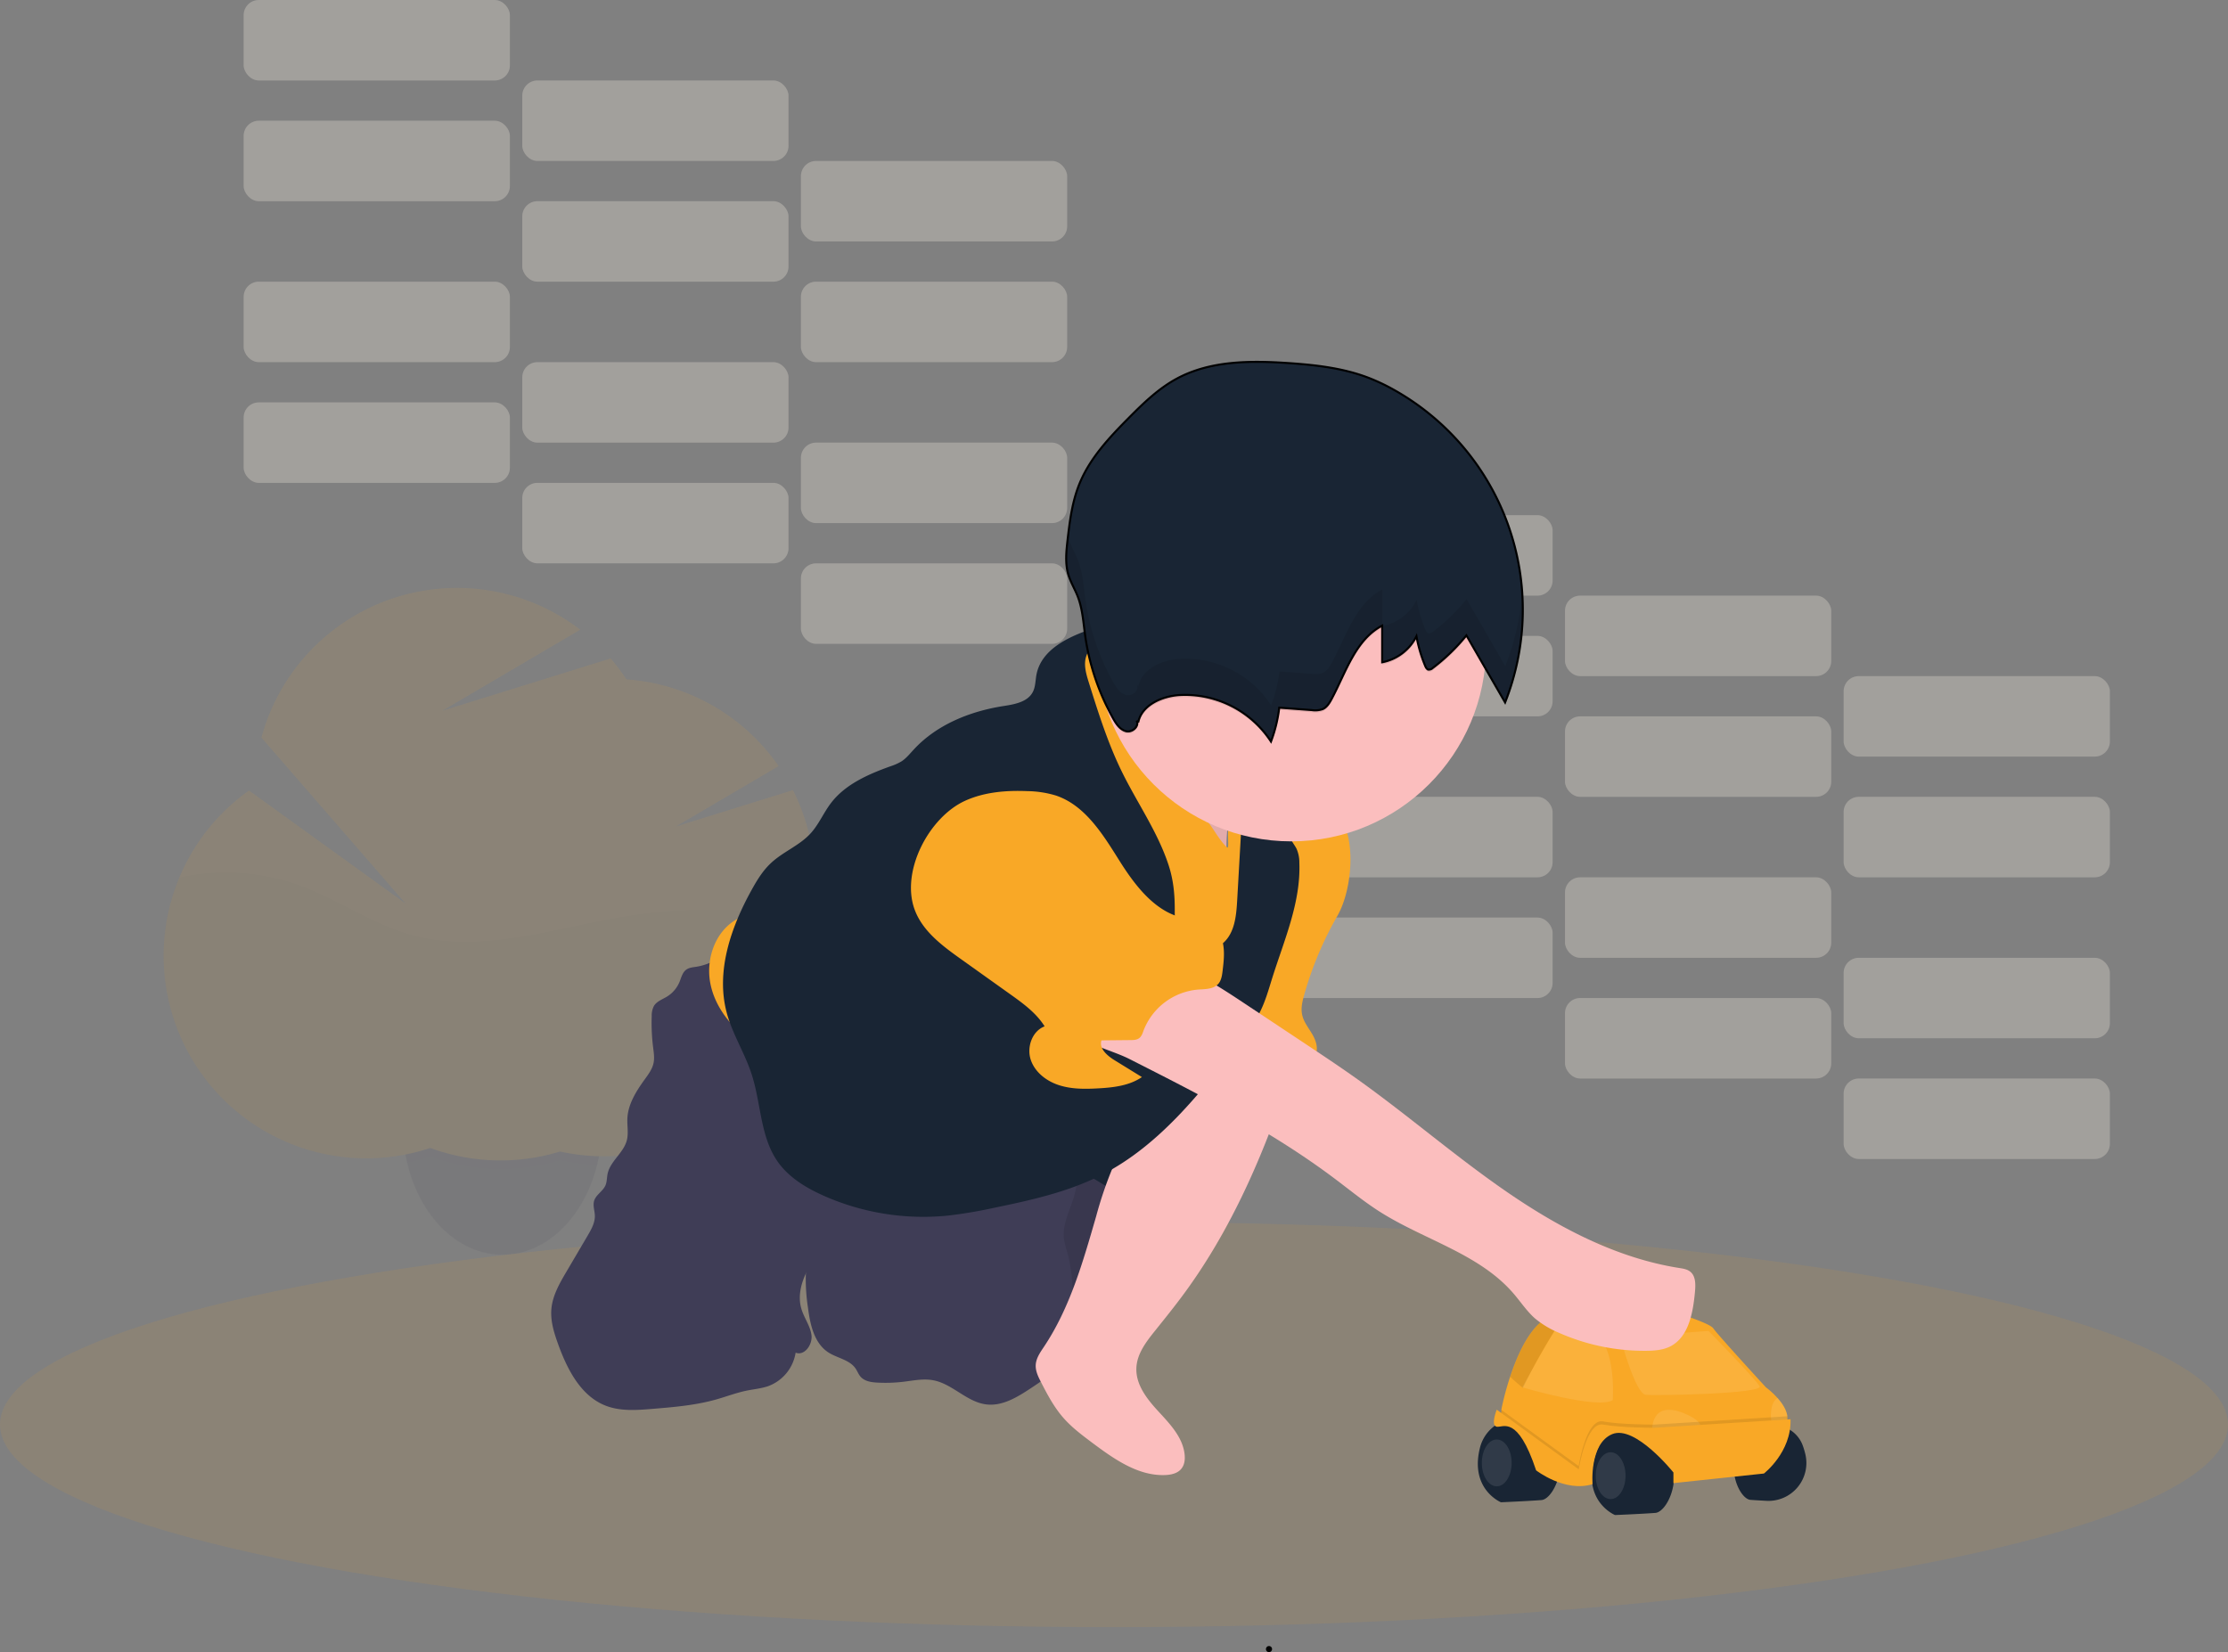 <svg data-name="Layer 1" xmlns="http://www.w3.org/2000/svg" width="1094" height="811.38"><rect width="100%" height="100%" fill="#808080" stroke="none"/><g opacity=".3"><rect x="631.64" y="450.62" width="130.73" height="39.52" rx="7.43" fill="#f2f2f2"/><rect x="768.45" y="490.14" width="130.73" height="39.52" rx="7.43" fill="#f2f2f2"/><rect x="905.27" y="529.67" width="130.73" height="39.52" rx="7.43" fill="#f2f2f2"/><rect x="631.64" y="391.33" width="130.73" height="39.52" rx="7.43" fill="#f2f2f2"/><rect x="768.45" y="430.86" width="130.73" height="39.52" rx="7.43" fill="#f2f2f2"/><rect x="905.27" y="470.38" width="130.73" height="39.52" rx="7.43" fill="#f2f2f2"/><rect x="631.64" y="312.29" width="130.73" height="39.52" rx="7.43" fill="#f2f2f2"/><rect x="768.45" y="351.81" width="130.73" height="39.52" rx="7.43" fill="#f2f2f2"/><rect x="905.27" y="391.33" width="130.73" height="39.52" rx="7.43" fill="#f2f2f2"/><rect x="631.64" y="253" width="130.73" height="39.52" rx="7.43" fill="#f2f2f2"/><rect x="768.45" y="292.52" width="130.73" height="39.52" rx="7.43" fill="#f2f2f2"/><rect x="905.27" y="332.05" width="130.73" height="39.52" rx="7.43" fill="#f2f2f2"/><rect x="631.64" y="450.62" width="130.73" height="39.52" rx="7.43" fill="#f9a826" opacity=".1"/><rect x="768.45" y="490.14" width="130.73" height="39.52" rx="7.43" fill="#f9a826" opacity=".1"/><rect x="905.27" y="529.67" width="130.73" height="39.52" rx="7.43" fill="#f9a826" opacity=".1"/><rect x="631.64" y="391.33" width="130.73" height="39.52" rx="7.43" fill="#f9a826" opacity=".1"/><rect x="768.45" y="430.86" width="130.73" height="39.52" rx="7.43" fill="#f9a826" opacity=".1"/><rect x="905.27" y="470.38" width="130.73" height="39.52" rx="7.43" fill="#f9a826" opacity=".1"/><rect x="631.64" y="312.29" width="130.73" height="39.52" rx="7.43" fill="#f9a826" opacity=".1"/><rect x="768.45" y="351.81" width="130.73" height="39.52" rx="7.43" fill="#f9a826" opacity=".1"/><rect x="905.27" y="391.33" width="130.73" height="39.52" rx="7.43" fill="#f9a826" opacity=".1"/><rect x="631.64" y="253" width="130.73" height="39.52" rx="7.43" fill="#f9a826" opacity=".1"/><rect x="768.45" y="292.52" width="130.73" height="39.52" rx="7.43" fill="#f9a826" opacity=".1"/><rect x="905.27" y="332.05" width="130.73" height="39.52" rx="7.43" fill="#f9a826" opacity=".1"/></g><g opacity=".3"><rect x="119.64" y="197.62" width="130.73" height="39.52" rx="7.43" fill="#f2f2f2"/><rect x="256.45" y="237.14" width="130.73" height="39.52" rx="7.43" fill="#f2f2f2"/><rect x="393.27" y="276.67" width="130.73" height="39.52" rx="7.43" fill="#f2f2f2"/><rect x="119.64" y="138.33" width="130.73" height="39.52" rx="7.43" fill="#f2f2f2"/><rect x="256.45" y="177.86" width="130.73" height="39.52" rx="7.43" fill="#f2f2f2"/><rect x="393.27" y="217.38" width="130.73" height="39.52" rx="7.43" fill="#f2f2f2"/><rect x="119.64" y="59.29" width="130.73" height="39.52" rx="7.43" fill="#f2f2f2"/><rect x="256.45" y="98.81" width="130.73" height="39.52" rx="7.43" fill="#f2f2f2"/><rect x="393.27" y="138.33" width="130.73" height="39.52" rx="7.43" fill="#f2f2f2"/><rect x="119.64" width="130.73" height="39.52" rx="7.43" fill="#f2f2f2"/><rect x="256.45" y="39.52" width="130.73" height="39.52" rx="7.43" fill="#f2f2f2"/><rect x="393.27" y="79.05" width="130.73" height="39.52" rx="7.43" fill="#f2f2f2"/><rect x="119.64" y="197.62" width="130.73" height="39.52" rx="7.43" fill="#f9a826" opacity=".1"/><rect x="256.45" y="237.14" width="130.73" height="39.52" rx="7.43" fill="#f9a826" opacity=".1"/><rect x="393.27" y="276.67" width="130.73" height="39.52" rx="7.43" fill="#f9a826" opacity=".1"/><rect x="119.64" y="138.33" width="130.73" height="39.52" rx="7.43" fill="#f9a826" opacity=".1"/><rect x="256.45" y="177.86" width="130.73" height="39.52" rx="7.43" fill="#f9a826" opacity=".1"/><rect x="393.27" y="217.38" width="130.73" height="39.52" rx="7.43" fill="#f9a826" opacity=".1"/><rect x="119.64" y="59.29" width="130.73" height="39.52" rx="7.43" fill="#f9a826" opacity=".1"/><rect x="256.45" y="98.81" width="130.73" height="39.52" rx="7.43" fill="#f9a826" opacity=".1"/><rect x="393.27" y="138.33" width="130.73" height="39.52" rx="7.43" fill="#f9a826" opacity=".1"/><rect x="119.64" width="130.73" height="39.52" rx="7.43" fill="#f9a826" opacity=".1"/><rect x="256.45" y="39.52" width="130.73" height="39.52" rx="7.43" fill="#f9a826" opacity=".1"/><rect x="393.27" y="79.05" width="130.73" height="39.52" rx="7.43" fill="#f9a826" opacity=".1"/></g><g opacity=".1"><path d="M295.61 552.2a80.56 80.56 0 01-1.74 16.87c-.22 1-.46 2.07-.7 3.07-6.17 24.77-23.6 42.89-44.39 44-.69 0-1.39.06-2.11.06-22 0-40.58-19-46.71-45.08-.18-.7-.33-1.39-.48-2.09a80.56 80.56 0 01-1.74-16.87c0-35.39 21.9-64 48.93-64s48.94 28.65 48.94 64.04z" fill="#3f3d56"/><path d="M295.61 552.2a80.56 80.56 0 01-1.74 16.87c-.22 1-.46 2.07-.7 3.07-.74 0-1.46 0-2.19-.09a99.36 99.36 0 01-16-2.19 98.49 98.49 0 01-14.27 3.26 100.29 100.29 0 01-11.18 1c-1.26 0-2.52.07-3.78.07a102.12 102.12 0 01-13.4-.89 99 99 0 01-21-5.22 98.21 98.21 0 01-11.35 3c-.18-.7-.33-1.39-.48-2.09a80.56 80.56 0 01-1.74-16.87c0-35.39 21.9-64 48.93-64s48.9 28.69 48.9 64.08z" opacity=".1"/><path d="M400 432.87a99.07 99.07 0 00-10.65-44.82l-57.55 17.89 50.51-29.7a99.37 99.37 0 00-74.72-42.59 99.69 99.69 0 00-7.75-10.27l-82.73 25.73 67.79-39.86a99.47 99.47 0 00-156.52 53l70.81 81.51-76.92-55.52a99.48 99.48 0 0089 175.52 100 100 0 0063.73 1.75 99.52 99.52 0 00121-97.12c0-2.21-.08-4.4-.22-6.58a99.47 99.47 0 004.22-28.94z" fill="#f9a826"/><path d="M398.29 451.32a265 265 0 00-92.09-1.17c-34.55 5.72-69.87 18.29-103.67 9.1-19.83-5.4-37-17.88-56.35-24.8A106.81 106.81 0 0088 430.94a99.52 99.52 0 00123.3 132.82 100 100 0 0063.7 1.75 99.52 99.52 0 00121-97.12c0-2.21-.08-4.4-.22-6.58a98.49 98.49 0 002.51-10.49z" opacity=".1"/></g><ellipse cx="547" cy="699.6" rx="547" ry="99.5" fill="#f9a826" opacity=".1"/><path d="M726.68 711.07a19 19 0 0129.42-11l.78.57c16.73 12.54 6.8 35.54 0 36.06S737 737.78 737 737.78s-15.41-6.36-10.32-26.71z" fill="#192534"/><path d="M877.62 695.44v4.18s-68 4.7-75.26 4.7h-13.59s-.2.21-.53.59c-.56.63-1.51 1.74-2.56 3.12-2.14 2.78-4.69 6.66-5.28 9.88-1 5.75-4.7 7.84-4.7 7.84l-13.59-3.65L749 706.42l-1.91-1.84-5.44-5.19-4.65-4.45.23-2.5v-.38a141.85 141.85 0 014.26-15.88c0-.14.09-.29.14-.43 3.77-11.32 10.06-25.07 19.12-29.16.69-.31 1.41-.61 2.18-.88l.92-.32c17.38-5.82 50.22-3.51 50.22-3.51s25.08 7.32 27.18 10.46 25.87 29 25.87 29a39 39 0 015.74 5.31c2.23 2.47 4.3 5.58 4.76 8.79z" fill="#f9a826"/><ellipse cx="734.93" cy="718.44" rx="7.32" ry="11.5" fill="#fff" opacity=".1"/><path d="M765.25 650.49s-6 9.2-12.34 21a.41.41 0 000 .09c-1.69 3.14-3.41 6.45-5.05 9.84l-.07.16s-3.47-2.75-6.2-5.43c0-.14.09-.29.14-.43 3.77-11.32 10.06-25.07 19.12-29.16.69-.31 1.41-.61 2.18-.88z" opacity=".1"/><path d="M747.48 681.33s37.11 11 44.42 6.27c0 0 2.62-33.45-14.63-35.54 0 0-9.93-2.62-12-1s-17.79 30.27-17.79 30.27zM795.56 656.76s7.32 27.7 12.55 28.23 58-.53 55.92-4.19-25.09-27.17-25.09-27.17z" fill="#fff" opacity=".1"/><path d="M786.58 706.88s9.5-12.49 26.23.06 6.79 35.54 0 36.06-19.81 1.05-19.81 1.05-20.63-8.48-6.42-37.17zM885.25 710.06a15.14 15.14 0 00-20.47-8.78 29.27 29.27 0 00-5.28 3.21c-14.89 11.16-6 31.63 0 32.1 2.17.16 5.06.33 7.87.48a18.62 18.62 0 0019.14-22.74 39.18 39.18 0 00-1.26-4.27z" fill="#192534"/><ellipse cx="790.86" cy="724.71" rx="7.32" ry="11.5" fill="#fff" opacity=".1"/><path d="M811.24 702.76s-1-15.16 15.16-8.89 5.75 13.07 5.75 13.07zM877.62 695.44v2.09l-2.61 1-5.33-1s-1.14-8.56 3.23-11c2.18 2.59 4.25 5.7 4.71 8.91z" fill="#fff" opacity=".1"/><path d="M877.62 695.54v4.08s-68 4.7-75.26 4.7h-.06c-3.76-2-7.52-2.89-10.68-1.56a11.69 11.69 0 00-2.69 1.56c-.24.19-.47.39-.69.59a14.26 14.26 0 00-2.56 3.12C781 715.6 782 727.32 782 727.32c-13.59 4.18-27.7-6.79-27.7-6.79-2.56-7.68-4.95-12.69-7.14-16-2-3-3.82-4.47-5.44-5.19l-4.72-4.4.23-2.5 37.93 27.58s3.66-23.52 12-21.95 25.09 1.57 25.09 1.57z" opacity=".1"/><path d="M734.93 692.3s-3.14 7.84 0 8.37 10.19-6 19.34 21.43c0 0 14.11 11 27.7 6.79 0 0-1.62-19.86 9.65-24.57s30.07 18.82 30.07 18.82v5.23l44.43-4.71s13.59-10.45 13.07-26.65l-66.9 4.18s-16.73 0-25.09-1.57-12 22-12 22z" fill="#f9a826"/><rect x="518.81" y="549.35" width="55.93" height="55.93" rx="27.96" fill="#192534"/><path d="M532.13 649.28c3.75-3.29 7.56-6.64 10.26-10.83 2.48-3.84 3.94-8.23 5.31-12.59q5.87-18.69 10.11-37.85c-15.39-2.35-26.88-15.94-41.93-19.93-.36-.1-11.87 69.06-12.71 75.38-.69 5.22-6.65 30.15.14 30.29 3.63.08 11.21-9 13.89-11.39z" fill="#3f3d56"/><path d="M532.13 649.28c3.75-3.29 7.56-6.64 10.26-10.83 2.48-3.84 3.94-8.23 5.31-12.59q5.87-18.69 10.11-37.85c-15.39-2.35-26.88-15.94-41.93-19.93-.36-.1-11.87 69.06-12.71 75.38-.69 5.22-6.65 30.15.14 30.29 3.63.08 11.21-9 13.89-11.39z" opacity=".1"/><path d="M341.94 474.78c-1.7.26-3.5.39-4.9 1.38-2 1.4-2.51 4-3.46 6.26a15.33 15.33 0 01-6.05 7c-2.29 1.4-5.08 2.34-6.45 4.64a10.23 10.23 0 00-1.07 5 95.89 95.89 0 00.69 15.34c.32 2.55.74 5.15.21 7.66-.61 2.93-2.45 5.42-4.2 7.85-4.2 5.81-8.31 12.19-8.65 19.35-.17 3.6.63 7.29-.28 10.78-1.61 6.19-8.17 10.23-9.45 16.49-.38 1.85-.28 3.81-1 5.54-1.26 3-4.73 4.64-5.62 7.73-.67 2.32.31 4.77.38 7.18.1 3.53-1.75 6.79-3.53 9.83l-10.41 17.7c-3.38 5.74-6.84 11.74-7.41 18.38-.51 5.89 1.32 11.72 3.33 17.28 4.47 12.35 11.11 25.43 23.36 30.18 7.21 2.8 15.24 2.2 22.95 1.56 10.56-.87 21.19-1.76 31.38-4.65 5.05-1.43 10-3.34 15.1-4.36 3.4-.67 6.89-1 10.17-2.09a21 21 0 0013.64-16.5c4.36 1.72 8.4-4 7.78-8.64s-3.74-8.57-5-13.07c-1.8-6.21 0-12.95 3-18.67s7.14-10.78 10.41-16.35a62.29 62.29 0 007.48-20.16c1.75-9.59 1.22-19.44.68-29.17l-2.06-37.19c-.38-6.81-.81-13.84-3.81-20-3.29-6.71-9.29-11.63-15.28-16.1a254.86 254.86 0 00-27.75-18.38c-6.22-3.48-5.78-2.13-10.73 2a27.58 27.58 0 01-13.45 6.2z" fill="#3f3d56"/><path d="M426 578.25c-7.07 5.58-14.23 11.24-19.67 18.42a53.29 53.29 0 00-10.68 30.19 93.06 93.06 0 001.07 15.27c1.07 8.25 3 17.44 9.95 22 4.38 2.87 10.4 3.59 13.39 7.89.94 1.35 1.49 3 2.59 4.19 2 2.16 5.12 2.63 8 2.79a74.15 74.15 0 0012.9-.4c4.89-.59 9.86-1.66 14.7-.74 9.42 1.77 16.45 10.66 26 11.85 7.93 1 15.36-3.61 22-8 6.85-4.53 14-9.38 17.71-16.71 3.61-7.12 3.41-15.5 3.13-23.49-.31-8.87-.63-17.85-3-26.41a46.42 46.42 0 01-1.69-6.86c-.71-6 2-11.9 4-17.64 3.11-8.73 4.47-19.49-1.71-26.39-2.61-2.92-6.24-4.72-9.92-6-16.25-5.84-34.19-3.62-50.86-1-15.91 2.41-25.43 11.21-37.91 21.04z" fill="#3f3d56"/><path d="M563.8 543.69c-6.44 9.67-12.9 19.41-17.55 30a193.17 193.17 0 00-8 23.6c-6.42 22.19-12.79 44.86-25.61 64.07-1.84 2.76-3.88 5.63-4.07 8.94-.18 3.1 1.3 6 2.73 8.76 3 5.84 6.14 11.74 10.42 16.76s9.4 8.82 14.56 12.7c10.71 8 22.61 16.48 36 15.88 2.77-.13 5.73-.77 7.58-2.84s2.11-4.93 1.78-7.59c-1-8.23-7.2-14.7-12.82-20.8s-11.27-13.23-10.82-21.55c.35-6.87 4.85-12.73 9.16-18.09 4.93-6.14 9.87-12.27 14.52-18.62 20.11-27.45 34.63-58.66 46.14-90.69 4.85-13.52 9.26-27.72 7.75-42-11-2.7-33-11.72-42.29-2.41-5.63 5.64-9.61 14-14 20.65z" fill="#fbbebe"/><path d="M656.68 449.8a171.6 171.6 0 00-16.24 38.6c-.93 3.26-1.76 6.7-1.05 10 .77 3.54 3.18 6.45 5 9.57s3.1 7.07 1.45 10.29c-7.8.61-15.53-1.52-23.07-3.63l-23.64-6.6a12.2 12.2 0 01-5.35-2.48c-2.74-2.59-2.53-6.94-2-10.66 4.63-30.46 19.5-58.54 25.07-88.83.81-4.37 1.66-9.21 5.14-12 10-7.9 32.64-1.21 37.82 10.23 5.79 12.7 3.42 34.1-3.13 45.51z" fill="#f9a826"/><path d="M530.13 345.7c-.89.46-1.89 1-2.16 1.94a3.52 3.52 0 00.94 2.83l10.09 14.2c9.95 14 19.92 28.09 31.43 40.86a221.9 221.9 0 0028.44 26.46c2.88 2.24 5.95 4.57 7.36 7.94a76.53 76.53 0 013.12-56.77c3.3-7 7.66-13.49 11.09-20.45a2.91 2.91 0 00-1.59-4.72c-8.74-4.5-18.3-7.22-27-11.8-6.83-3.6-13-8.28-19.13-12.89-5.47-4.11-12.75-11.37-19.5-13.1-7.29-1.88-7 4.77-9.35 10.32a30.62 30.62 0 01-13.74 15.18z" fill="#fbbebe"/><path d="M530.13 345.7c-.89.46-1.89 1-2.16 1.94a3.52 3.52 0 00.94 2.83l10.09 14.2c9.95 14 19.92 28.09 31.43 40.86a221.9 221.9 0 0028.44 26.46c2.88 2.24 5.95 4.57 7.36 7.94a76.53 76.53 0 013.12-56.77c3.3-7 7.66-13.49 11.09-20.45a2.91 2.91 0 00-1.59-4.72c-8.74-4.5-18.3-7.22-27-11.8-6.83-3.6-13-8.28-19.13-12.89-5.47-4.11-12.75-11.37-19.5-13.1-7.29-1.88-7 4.77-9.35 10.32a30.62 30.62 0 01-13.74 15.18z" opacity=".1"/><path d="M592 402.29c-4.57-5.16-10.74-8.57-16.15-12.85-7.78-6.16-13.93-14.1-19.87-22.05-10.9-14.63-21.89-32.55-16.46-50-5.77-.56-10.75 4.18-13.47 9.29s-4.12 10.93-7.51 15.62c-5.15 7.13-13.91 10.45-22.07 13.71a359.68 359.68 0 00-51.82 25.75c-6.65 4-13.27 8.29-18.35 14.15-5.44 6.25-8.85 14-13.47 20.85-9 13.47-22.68 23.58-37.86 29.3-5 1.9-10.36 3.38-14.83 6.4-9.58 6.47-13.57 19.37-11.3 30.71s10 21 19.29 27.86 19.87 10.91 30.59 14.91q13.48 4.95 27.13 9.44a155.77 155.77 0 0020.49 5.56c12.79 2.35 25.94 1.77 38.87 3.2 11.82 1.3 23.43 4.29 35.3 5.12s24.44-.75 34.11-7.66c7.69-5.49 12.81-13.78 17.54-22A598.86 598.86 0 00605 453.94c2.83-6.67 29.09-44.45 22.55-49.33-32.93-24.57-22 14.47-25.14 11.47-4.2-4.02-6.61-9.5-10.41-13.79z" fill="#f9a826"/><path d="M551.21 379.69c-7.07-14.22-11.85-29.44-16.6-44.58-1.31-4.2-2.63-8.74-1.22-12.9 1.7-5 7.14-9.27 5.54-14.28-12.72 4-27.49 10.27-30 23.38-.55 2.86-.45 5.91-1.78 8.49-2.59 5.06-9.19 6.14-14.8 7-16.32 2.61-32.54 9.19-43.72 21.36-1.88 2-3.65 4.27-6 5.77a26.06 26.06 0 01-5.39 2.4c-10.94 3.93-22.19 8.83-29.23 18.08-3.63 4.76-5.95 10.47-10 14.89-5.48 6-13.55 9-19.48 14.59-4 3.72-6.85 8.44-9.49 13.21-10.16 18.36-17.61 39.89-12.22 60.18 2.81 10.61 9 20.06 12.33 30.52 4.59 14.25 4.14 30.5 12.75 42.75 5.43 7.7 13.83 12.79 22.43 16.63a120.63 120.63 0 0061 9.82 227.23 227.23 0 0023-3.88c18.13-3.74 36.45-7.81 52.92-16.27 28.09-14.43 48.3-40.22 67.6-65.22 3.67-4.76 7.37-9.56 10-15 2.57-5.19 4.12-10.81 5.85-16.33 5.85-18.61 14.08-37.14 13.31-56.62a16.64 16.64 0 00-1.35-6.79c-.78-1.6-2-3-2.69-4.61-1.22-2.88-.67-6.21-1.53-9.22-2.39-8.4-13.43-10-22.17-9.93l-2.8 49.29c-.43 7.4-1.22 15.61-6.73 20.57a14.63 14.63 0 01-17.24 1.35c-5.88-3.81-6.71-10.46-6.67-16.83.06-8-.59-15.33-3.14-23-5.28-15.91-15.06-29.87-22.48-44.82z" fill="#192534"/><path d="M554.69 520.15c34.82 17.65 69.84 35.43 101 58.93 7.2 5.42 14.2 11.16 21.81 16 21.81 13.86 48.87 20.61 65.7 40.21 3.54 4.11 6.54 8.73 10.62 12.29a45.77 45.77 0 0011.74 7 103.55 103.55 0 0042.94 8.81c3.87-.05 7.85-.34 11.33-2 9.37-4.54 11.5-16.7 12.45-27.07.32-3.51.39-7.65-2.37-9.83-1.49-1.17-3.46-1.47-5.33-1.76-30.41-4.8-58.47-19.44-83.88-36.83s-48.7-37.69-73.76-55.58c-8.81-6.29-17.83-12.28-26.85-18.27l-29.19-19.38c-15.44-10.25-31.7-20.81-50.14-22.74a6.65 6.65 0 00-3.14.21c-1.62.63-2.52 2.31-3.31 3.85-5.41 10.54-12 20.11-18.63 29.87-3.55 5.22-3.95 6.57 2.17 9.36 5.51 2.52 11.35 4.15 16.84 6.93z" fill="#fbbebe"/><path d="M623.11 811.38a1.5 1.5 0 000-3 1.5 1.5 0 000 3z"/><circle cx="634.05" cy="317.55" r="95.65" fill="#fbbebe"/><path d="M558.87 354.85c1.7-8.59 11.56-12.93 20.29-13.51a50.35 50.35 0 0144.92 22.84 70.75 70.75 0 004.06-16.64l16 1.19a11.08 11.08 0 005.32-.48c2.06-.92 3.33-3 4.4-5 7-13.07 11.68-29.11 24.82-36v18a23.92 23.92 0 0016.83-12.79 70.68 70.68 0 004.28 14.53c.32.78.77 1.64 1.58 1.84a2.8 2.8 0 002.16-.79 95.61 95.61 0 0016.51-16l19 32.94a123.74 123.74 0 00-53.82-153.09 97.21 97.21 0 00-13.71-6.53c-12.37-4.66-25.7-6.15-38.89-7.05-18.75-1.28-38.54-1.23-55 7.76-8.85 4.83-16.2 11.95-23.3 19.11-9.6 9.66-19.2 19.87-24.31 32.5-3.53 8.72-4.74 18.17-5.81 27.51-.65 5.65-1.25 11.49.36 16.94 1.12 3.77 3.23 7.16 4.65 10.83 2.36 6.1 2.73 12.76 3.64 19.24a116.1 116.1 0 0013.79 40.74c1.5 2.67 3.42 5.51 6.41 6.19s6.58-2.62 5-5.22" fill="#192534"/><path d="M558.87 354.85c1.7-8.59 11.56-12.93 20.29-13.51a50.35 50.35 0 0144.92 22.84 70.75 70.75 0 004.06-16.64l16 1.19a11.08 11.08 0 005.32-.48c2.06-.92 3.33-3 4.4-5 7-13.07 11.68-29.11 24.82-36v18a23.92 23.92 0 0016.83-12.79 70.68 70.68 0 004.28 14.53c.32.78.77 1.64 1.58 1.84a2.8 2.8 0 002.16-.79 95.61 95.61 0 0016.51-16l19 32.94a123.74 123.74 0 00-53.82-153.09 97.21 97.21 0 00-13.71-6.53c-12.37-4.66-25.7-6.15-38.89-7.05-18.75-1.28-38.54-1.23-55 7.76-8.85 4.83-16.2 11.95-23.3 19.11-9.6 9.66-19.2 19.87-24.31 32.5-3.53 8.72-4.74 18.17-5.81 27.51-.65 5.65-1.25 11.49.36 16.94 1.12 3.77 3.23 7.16 4.65 10.83 2.36 6.1 2.73 12.76 3.64 19.24a116.1 116.1 0 0013.79 40.74c1.5 2.67 3.42 5.51 6.41 6.19s6.58-2.62 5-5.22" fill="none" stroke="#000" stroke-miterlimit="10"/><path d="M449.09 446.65c3.86 10.61 13.56 17.81 22.76 24.37l24 17.12c6.38 4.55 12.93 9.27 17.08 15.91-6.07 2.3-8.84 10.1-6.85 16.28s7.7 10.61 13.92 12.61 12.82 1.93 19.31 1.56c7.45-.41 15.25-1.31 21.4-5.54l-13.51-8.32c-3.56-2.21-7.65-5.73-6.35-9.7l14.25-.14c1.5 0 3.13-.07 4.32-1s1.6-2.36 2.1-3.72A31.55 31.55 0 01588.14 486c3.52-.26 7.57-.11 10-2.73 1.58-1.74 1.92-4.24 2.2-6.57.53-4.44 1.05-9 .17-13.35s-3.42-8.67-7.5-10.5c-3-1.36-6.47-1.23-9.75-1.67-15.09-2-25.55-15.68-33.65-28.57s-16.79-27.15-31.23-31.95a50.82 50.82 0 00-13.89-2.13c-10.41-.43-21.13.42-30.61 4.74-17.67 8.05-31.67 34.5-24.79 53.38z" fill="#f9a826"/><path d="M739.13 327.18l-19-32.94a95.25 95.25 0 01-16.51 16 2.77 2.77 0 01-2.16.8c-.81-.2-1.26-1.06-1.58-1.84a70.77 70.77 0 01-4.28-14.54 23.91 23.91 0 01-16.83 12.8v-18c-13.14 6.91-17.78 22.95-24.82 36-1.07 2-2.34 4.05-4.4 5a11.08 11.08 0 01-5.32.48l-16-1.19a70.75 70.75 0 01-4.06 16.64 50.35 50.35 0 00-44.92-22.84c-8.73.58-18.59 4.92-20.29 13.51l-.85-.94c1.61 2.61-2 5.91-5 5.23s-4.91-3.52-6.41-6.19a116.16 116.16 0 01-13.73-40.77c-.91-6.48-1.28-13.14-3.64-19.24-1.42-3.67-3.53-7.06-4.65-10.83 0-.13-.07-.25-.1-.38-.09.75-.18 1.5-.26 2.25-.65 5.66-1.25 11.49.36 17 1.12 3.77 3.23 7.16 4.65 10.82 2.36 6.11 2.73 12.76 3.64 19.25a116 116 0 0013.73 40.76c1.5 2.67 3.42 5.52 6.41 6.2s6.58-2.62 5-5.23l.85.93c1.7-8.58 11.56-12.93 20.29-13.5a50.32 50.32 0 0144.92 22.83 70.55 70.55 0 004.06-16.63l16 1.18a11 11 0 005.32-.48c2.06-.92 3.33-3 4.4-5 7-13.08 11.68-29.11 24.82-36v18a23.91 23.91 0 0016.83-12.8 71 71 0 004.28 14.54c.32.77.77 1.64 1.58 1.83a2.73 2.73 0 002.16-.79 95.25 95.25 0 0016.51-16l19 32.94a124.8 124.8 0 008.25-55 123.7 123.7 0 01-8.25 36.14z" opacity=".1"/></svg>